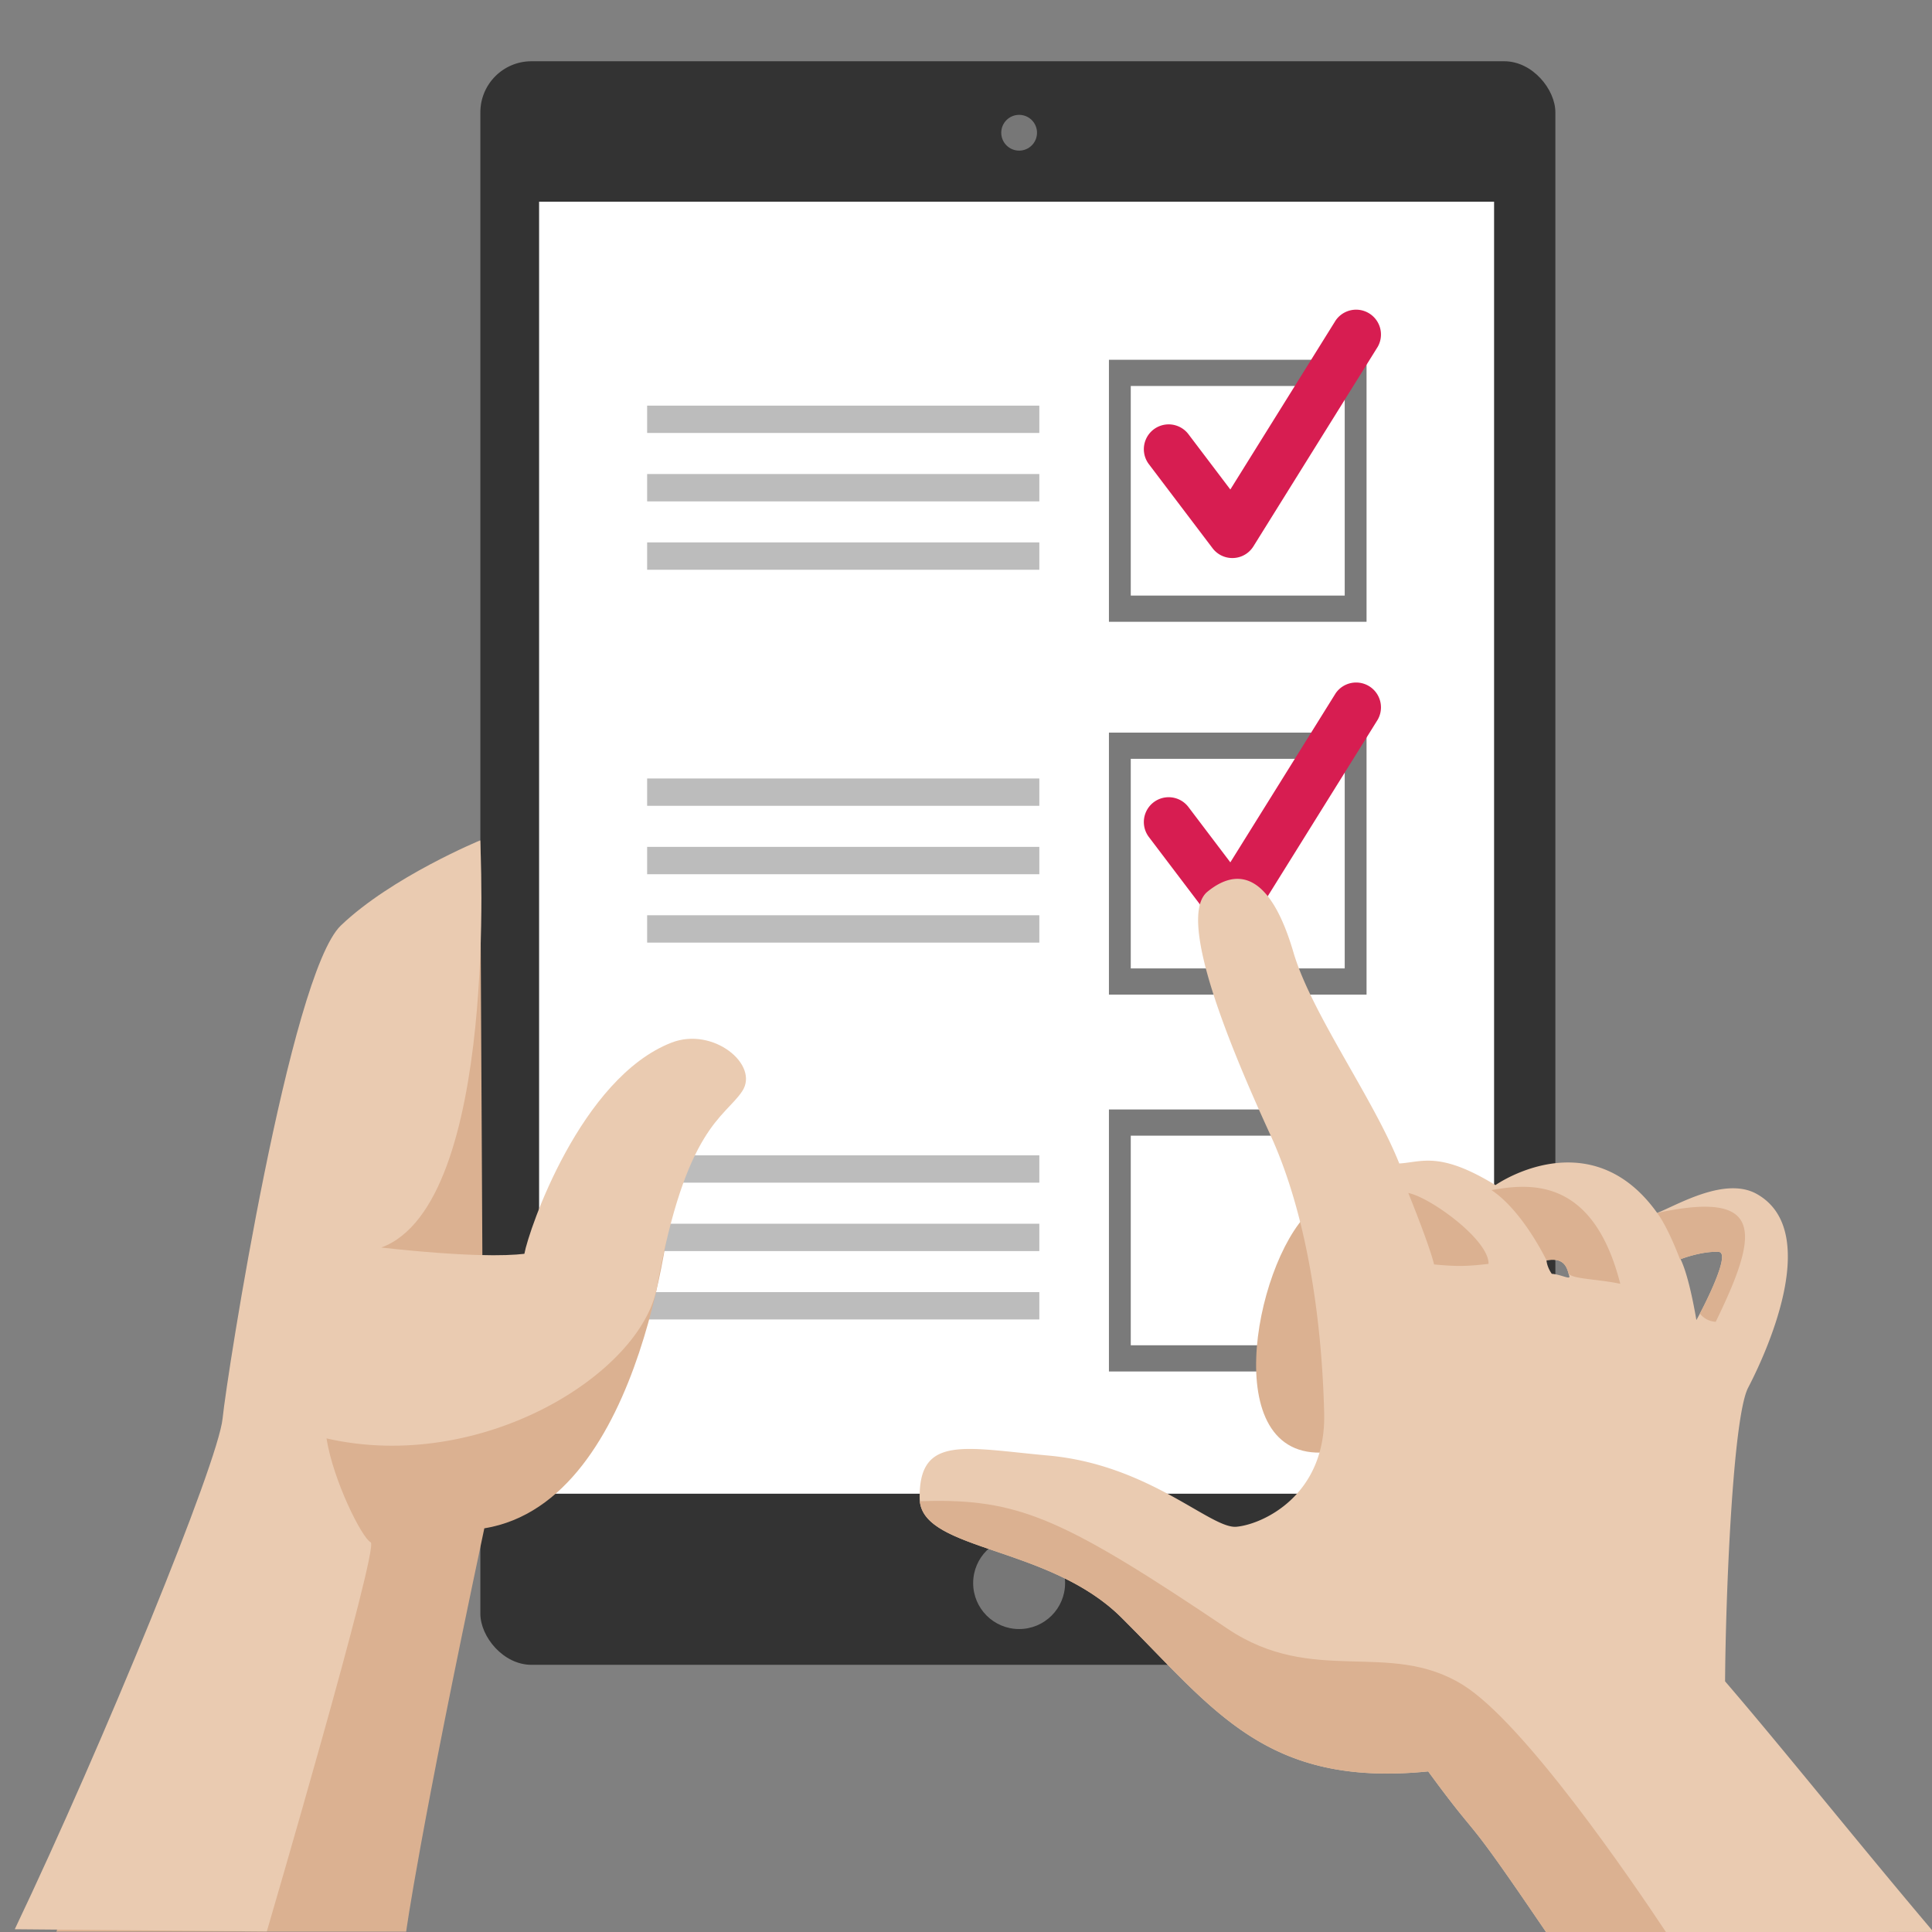 <svg xmlns="http://www.w3.org/2000/svg" version="1.1" id="IMAGE_x5F_02" x="0" y="0" viewBox="0 0 500 500" xml:space="preserve"><rect x="0" y="0" width="500" height="500" fill="#808080" stroke="none"/><style type="text/css" id="style2">.st0{fill:#333}.st1{fill:#fff}</style><g transform="translate(-921.673 -640.605) scale(6.877)" id="g18" paint-order="markers fill stroke"><rect ry="1.922" rx="1.922" y="95.457" x="152.1" height="60.346" width="40.455" id="rect4" fill="#333" fill-opacity="1" stroke-width=".961"/><circle r=".673" cy="98.147" cx="172.375" id="circle6" opacity="1" fill="#777" fill-opacity="1" stroke-width=".961"/><circle r="1.73" cy="152.727" cx="172.375" id="circle8" opacity="1" fill="#777" fill-opacity="1" stroke-width=".961"/><path d="M154.31 100.742h35.939v48.622H154.31z" id="path10" fill="#fff" stroke-width=".961"/><g transform="translate(5.944 3.928) scale(.961)" id="g1404"><path d="M158.618 123.33h15.358v1.07h-15.358zm0 2.678h15.358v1.071h-15.358zm0 2.678h15.358v1.071h-15.358z" id="path14-8" fill="#bcbcbc" stroke-width="1.271" paint-order="markers fill stroke"/><path d="M176.702 121.534v10.26h10.088v-10.26h-9.233zm.855 1.026h8.378v8.208h-8.378z" id="path16-6" fill="#7a7a7a" stroke-width="1.71" paint-order="markers fill stroke"/><path d="M181.534 129.298a.97.97 0 01-.775-.386l-2.493-3.29a.971.971 0 111.55-1.173l1.64 2.165 4.124-6.62a.973.973 0 011.65 1.028l-4.87 7.818a.97.97 0 01-.826.458z" id="path1314-9-5" fill="#d71d51" fill-opacity="1" stroke="none" stroke-width=".01"/></g><g transform="translate(5.944 -10.103) scale(.961)" id="g1404-6" paint-order="markers fill stroke"><path id="path14-8-1" d="M158.618 123.33h15.358v1.07h-15.358zm0 2.678h15.358v1.071h-15.358zm0 2.678h15.358v1.071h-15.358z" fill="#bcbcbc" stroke-width="1.271" paint-order="markers fill stroke"/><path id="path16-6-2" d="M176.702 121.534v10.26h10.088v-10.26h-9.233zm.855 1.026h8.378v8.208h-8.378z" fill="#7a7a7a" stroke-width="1.71" paint-order="markers fill stroke"/><path id="path1314-9-5-7" d="M181.534 129.298a.97.97 0 01-.775-.386l-2.493-3.29a.971.971 0 111.55-1.173l1.64 2.165 4.124-6.62a.973.973 0 011.65 1.028l-4.87 7.818a.97.97 0 01-.826.458z" fill="#d71d51" fill-opacity="1" stroke="none" stroke-width=".01"/></g><g transform="translate(5.944 18.11) scale(.961)" id="g1404-0" paint-order="markers fill stroke"><path id="path14-8-7" d="M158.618 123.33h15.358v1.07h-15.358zm0 2.678h15.358v1.071h-15.358zm0 2.678h15.358v1.071h-15.358z" fill="#bcbcbc" stroke-width="1.271"/><path id="path16-6-7" d="M176.702 121.534v10.26h10.088v-10.26h-9.233zm.855 1.026h8.378v8.208h-8.378z" fill="#7a7a7a" stroke-width="1.71"/></g></g><symbol id="Nuevo_simbolo_1" viewBox="-47.6 -30.1 58.4 62.1"><g id="g34"><path class="st0" id="polygon4" d="M-39.5-26.9l-.1 37.6 22 15.9L3.2 11.1v-37.9z"/><path class="st0" id="polygon6" d="M10.8 10.6l-29.2 21.3-29.2-21.3V4l29.2 21L10.8 4z"/><path class="st1" d="M-26.2-28.8v15.9c0 4 3.5 7.2 7.8 7.2s7.8-3.2 7.8-7.2v-15.9" id="path8"/><g id="g16"><path transform="translate(-.006 -.015)" class="st1" id="rect10" d="M-14.1-2.3h11.4V9.1h-11.4z"/><path transform="translate(-.006 -.015)" class="st0" id="rect12" d="M-8.9-3.2h1v13.3h-1z"/><path transform="rotate(89.894 -8.36 3.426)" class="st0" id="rect14" d="M-8.9-3.2h1v13.3h-1z"/></g><g id="g24"><path transform="translate(-.006 -.053)" class="st1" id="rect18" d="M-34.1-2.3h11.4V9.1h-11.4z"/><path transform="translate(-.006 -.053)" class="st0" id="rect20" d="M-28.9-3.2h1v13.3h-1z"/><path transform="rotate(89.894 -28.432 3.426)" class="st0" id="rect22" d="M-28.9-3.2h1v13.3h-1z"/></g><circle class="st0" cx="-14.2" cy="-17" r="1.7" id="circle28"/><path class="st0" id="polyline30" d="M-36 14.1v13.3h7.1v-8.1"/><path class="st0" id="rect32" d="M-44.8-30.1H8.3v3.8h-53.1z"/></g></symbol><g transform="translate(-.307 -40.11) scale(1.08)" id="g1308" stroke="none" stroke-width=".749" stroke-linecap="butt" stroke-linejoin="miter" stroke-opacity="1"><path id="path911" d="M365.307 321.536c-2.793-.01-5.416.397-7.626.783 7.576 5.051 13.19 16.838 13.19 16.838s4.068 2.244 5.47 3.367c1.404 1.122 6.736 1.122 12.208 2.244-4.946-19.414-14.864-23.202-23.242-23.232zm-27.548 1.486s5.05 12.416 6.172 17.116c5.332.491 7.717.491 13.049-.14.14-5.753-14.03-15.994-19.221-16.976zm71.495 3.285c-3.06-.05-6.973.433-11.866 1.485 8.558 11.435 6.004 25.462 14.03 26.096 8.346-17.155 11.096-27.365-2.164-27.581zm-93.764.515c-.48.006-1.006.27-1.584.83-13.188 12.767-22.167 61.031 5.333 57.384 0 0 3.436-58.299-3.75-58.214z" fill="none"/><path id="path911-5" d="M315.49 326.822c-.48.005-1.006.27-1.584.83-13.188 12.767-22.167 61.031 5.333 57.384 0 0 3.436-58.299-3.75-58.214z" fill="#dbb191" fill-opacity="1"/><path id="path907-8" d="M297.079 247.739c-2.687-.094-5.257 1.283-7.445 3.068-7.528 6.145 5.483 37.415 15.023 58.18 9.541 20.765 12.477 47.392 12.936 66.836.467 19.765-14.846 26.61-21.02 27.171-6.173.562-20.81-14.87-45.078-17.064-20-1.808-31.106-5.056-30.828 10.352.226 12.573 30.823 11.072 48.305 28.436 22.313 22.161 34.618 40.776 73.547 36.904 13.728 18.748 6.961 7.125 28.288 38.554l92.806-.091c-17.78-20.988-36.213-44.094-49.95-60.05.143-21.021 1.873-63.331 5.52-70.346 5.542-10.656 17.19-37.998 2.055-46.45-7.613-4.252-19.077 2.693-23.85 4.552-14.052-19.704-33.406-10.238-38.758-6.667-13.467-8.263-17.755-5.452-23.043-5.187-6.2-15.593-21.1-36.071-25.351-50.572-3.88-13.234-8.68-17.471-13.157-17.626zm114.364 89.375c.26 0 .52.01.774.027 2.928.429-3.979 13.773-5.43 16.325-.626-3.682-2.012-10.926-3.787-14.593 0 0 4.524-1.769 8.443-1.759zm-39.03 1.897c3.174.039 3.49 2.537 3.93 3.932.298.946-2.029-.422-4.21-.562 0 0-1.108-1.477-1.263-3.227a8.101 8.101 0 011.543-.143z" fill="#eacbb1" fill-opacity="1"/><path d="M224.316 396.791c-1.163.006-2.385.04-3.616.075 1.157 11.945 31.064 10.76 48.27 27.85 22.313 22.162 34.62 40.777 73.549 36.905 13.728 18.748 6.961 7.126 28.288 38.555l28.712-.028c-8.332-12.556-34.015-50.173-48.712-59.272-17.678-10.944-35.778.412-56.403-13.47-38.304-25.781-49.321-30.722-70.088-30.615z" id="path905-8" fill="#dbb191" fill-opacity="1"/><path d="M365.307 321.536c-2.793-.01-5.416.397-7.626.783 7.576 5.051 13.19 16.837 13.19 16.837v-.003a8.103 8.103 0 011.543-.143c2.82.035 3.372 1.98 3.771 3.4.048.036.114.08.157.114 1.403 1.122 6.735 1.122 12.207 2.244-4.946-19.414-14.864-23.202-23.242-23.232zm-27.548 1.486s5.05 12.416 6.172 17.116c5.332.491 7.717.491 13.049-.14.14-5.753-14.03-15.994-19.221-16.976zm71.495 3.285c-3.06-.05-6.973.433-11.866 1.485 2.71 3.622 5.48 11.129 5.48 11.129l.133-.048s4.524-1.77 8.442-1.76c.261.001.52.01.774.027 2.541.373-2.317 10.455-4.596 14.786.945 1.126 2.145 1.832 3.797 1.962 8.346-17.155 11.096-27.365-2.164-27.581z" id="path911-5-4" fill="#dbb191" fill-opacity="1"/><path d="M115.344 238.517l.622 116.905 45.33-31.468s-5.995 73.05-44.955 79.419c-15.661 73.766-18.73 96.651-18.73 96.651l-83.82.006z" id="path1254" fill="#dbb191" fill-opacity="1"/><path id="path1252-7" d="M3.823 499.44c21.191-44.503 48.74-111.787 49.8-122.382 1.06-10.596 16.159-106.488 28.344-118.144 12.185-11.655 33.377-20.397 33.377-20.397s4.755 87.11-23.711 97.573c20.234 2.22 29.803 2.028 34.306 1.498 1.06-5.828 13.51-42.118 35.232-50.595 9.993-3.9 21.191 5.298 16.953 11.656-4.239 6.357-13.525 8.53-20.397 46.886-3.723 20.78-42.118 44.767-79.204 36.29 1.59 10.067 8.477 23.841 10.596 24.9 2.12 1.06-24.9 93.244-24.9 93.244z" fill="#eacbb1" fill-opacity="1"/></g></svg>